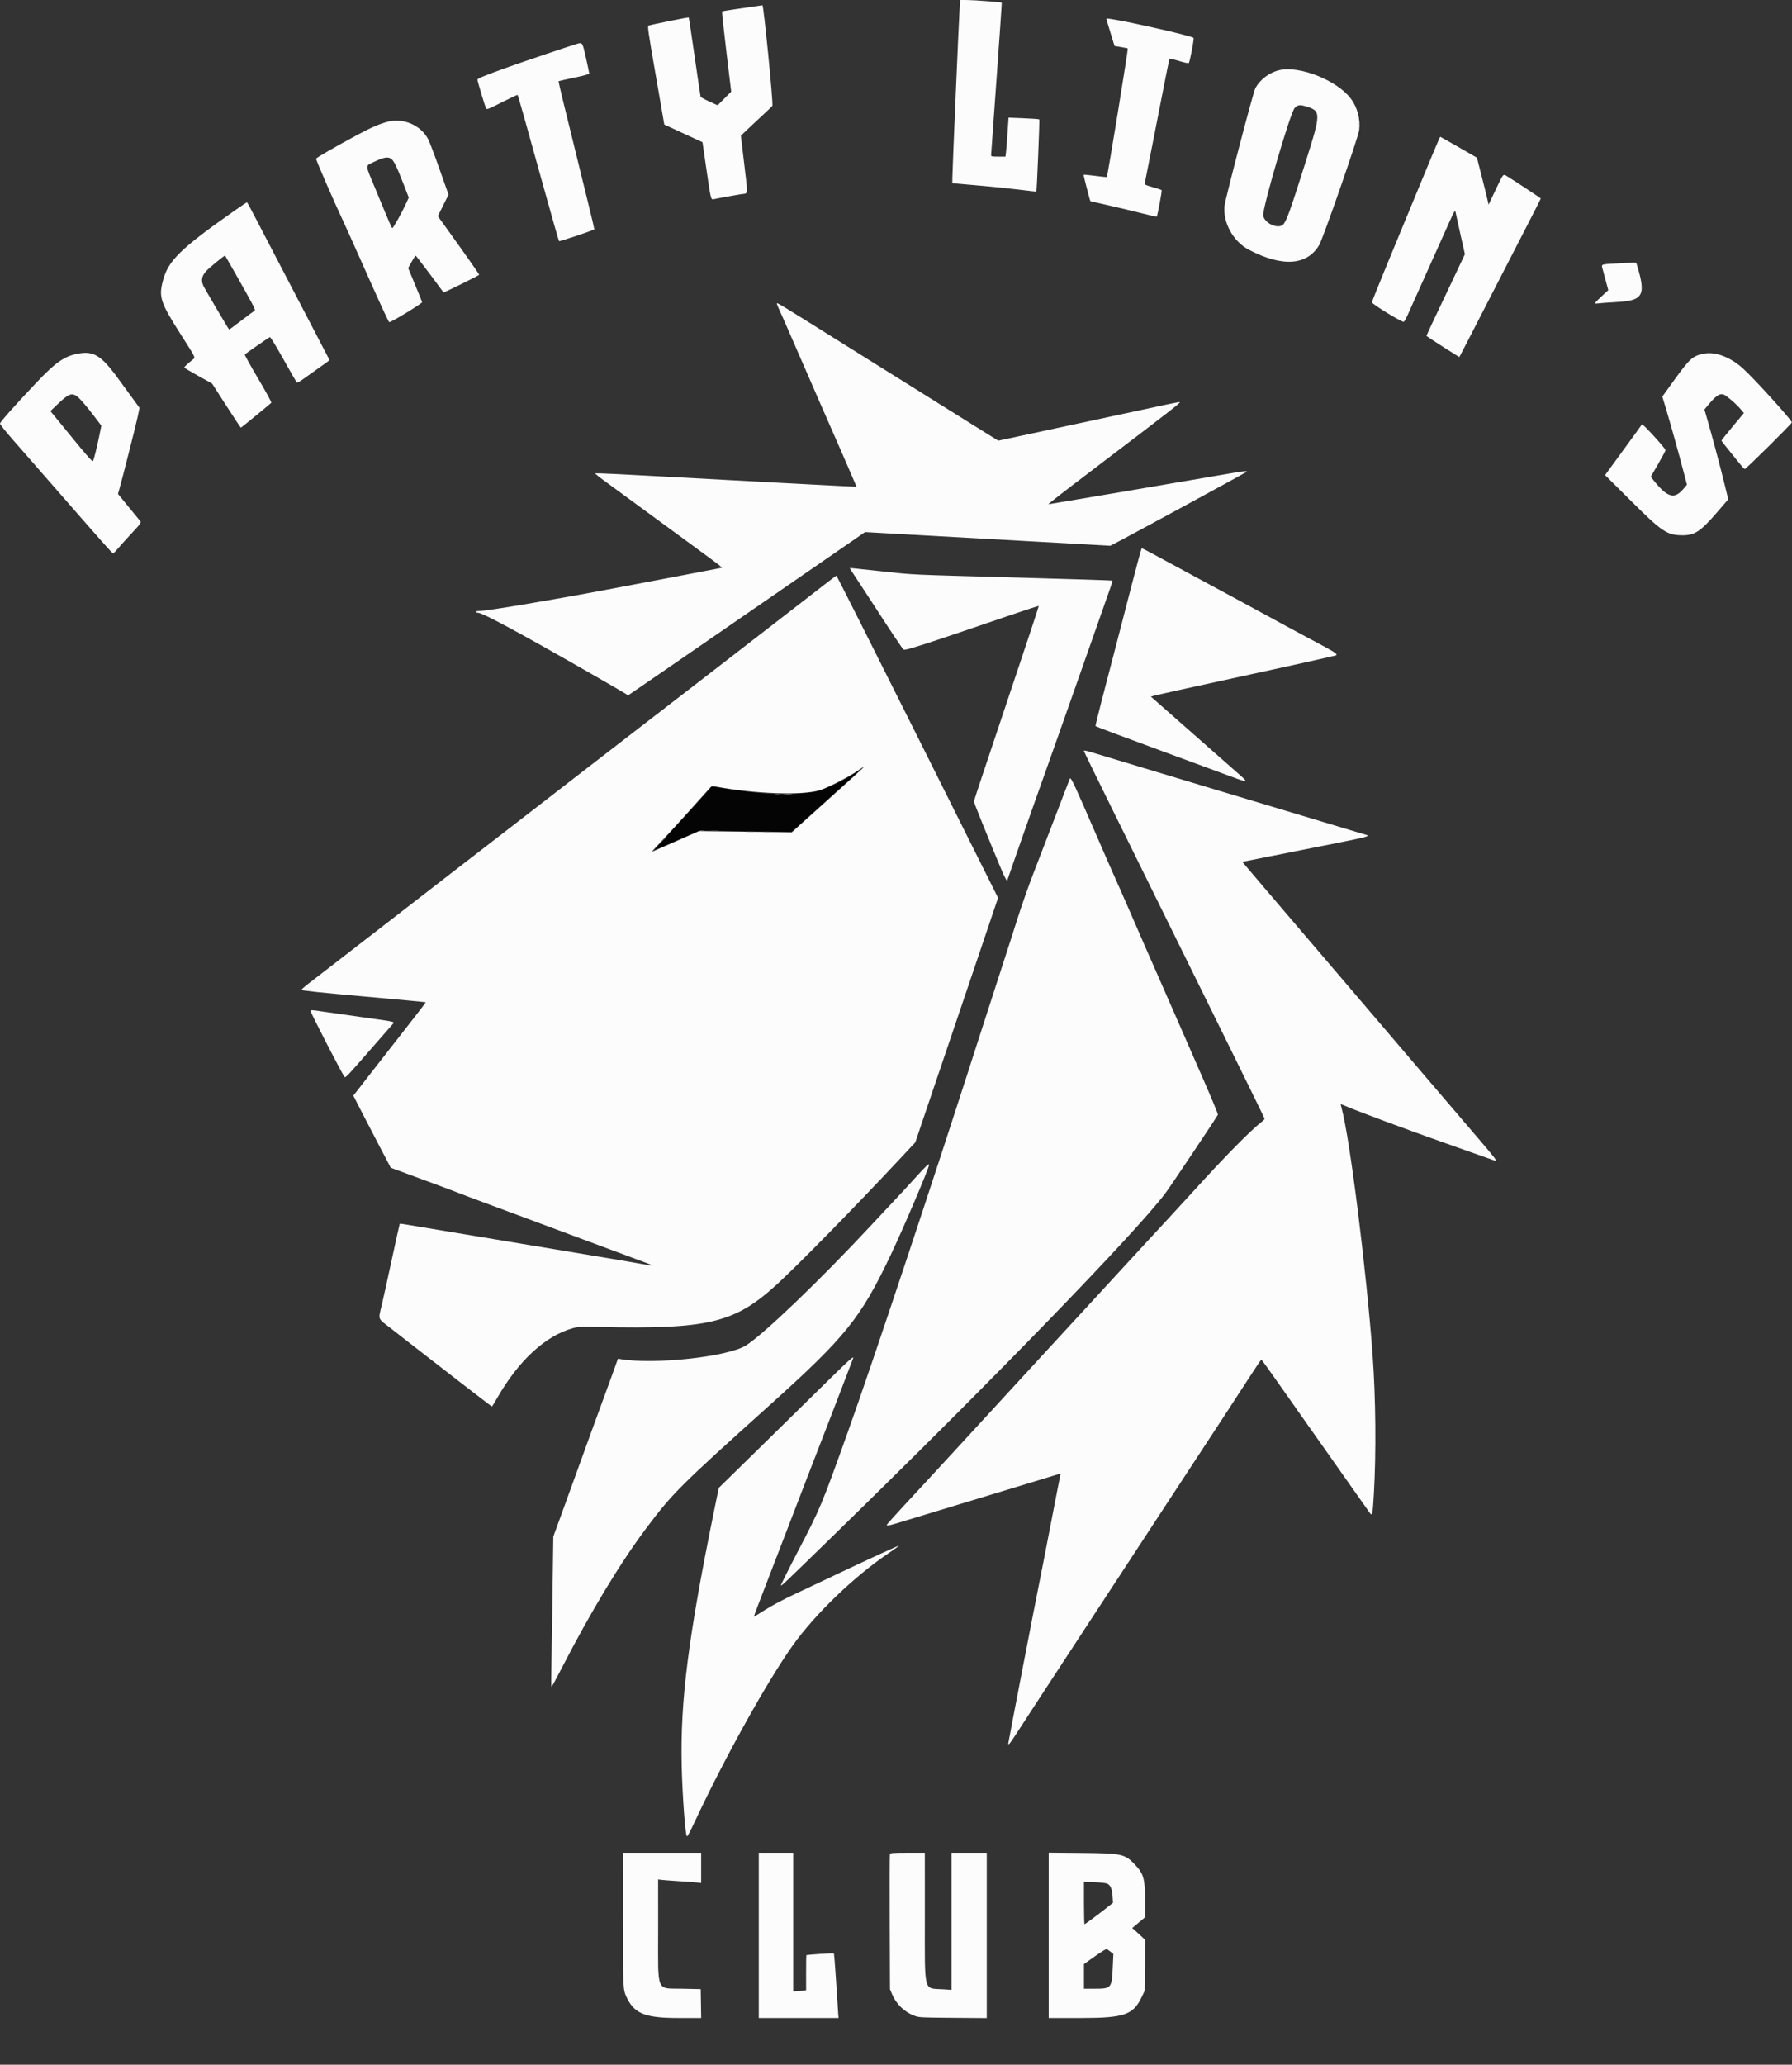 <svg id="svg" version="1.1" xmlns="http://www.w3.org/2000/svg" xmlns:xlink="http://www.w3.org/1999/xlink" width="400" height="460.731" viewBox="0, 0, 400,460.731"><rect x="0" y="0" width="400" height="460.731" fill="#333333" stroke="none"/><g id="svgg"><path id="path0" d="M190.494 172.724 C 183.209 177.553,176.831 178.283,161.983 175.988 L 158.916 175.514 158.504 175.947 C 158.278 176.185,156.509 178.152,154.574 180.317 C 152.639 182.482,149.884 185.501,148.452 187.025 C 147.019 188.550,145.977 189.747,146.135 189.685 C 146.294 189.623,148.621 188.612,151.306 187.437 L 156.190 185.302 166.358 185.494 L 176.527 185.685 177.126 185.182 C 178.228 184.257,191.839 172.000,191.839 171.933 C 191.839 171.834,191.833 171.837,190.494 172.724 " stroke="none" fill="#040404" fill-rule="evenodd"></path><path id="path1" d="M214.227 1.392 C 214.086 3.143,212.574 38.307,212.576 39.783 L 212.578 40.872 213.778 40.985 C 214.438 41.047,217.008 41.274,219.489 41.490 C 221.971 41.706,225.643 42.087,227.651 42.336 C 229.658 42.584,231.314 42.774,231.330 42.757 C 231.434 42.649,232.085 26.761,231.990 26.651 C 231.925 26.576,230.354 26.455,228.498 26.383 L 225.124 26.251 224.892 29.688 C 224.764 31.579,224.608 33.536,224.547 34.037 L 224.434 34.950 222.827 34.950 C 221.421 34.950,221.220 34.907,221.228 34.614 C 221.232 34.429,221.782 26.716,222.450 17.475 C 223.118 8.233,223.638 0.641,223.605 0.603 C 223.498 0.478,217.509 0.015,215.907 0.007 L 214.339 0.000 214.227 1.392 M168.795 1.384 C 168.108 1.484,166.136 1.768,164.412 2.013 C 162.688 2.259,161.231 2.507,161.174 2.564 C 161.117 2.622,161.552 6.670,162.142 11.560 L 163.214 20.451 161.699 21.971 L 160.184 23.491 158.321 22.646 C 157.297 22.181,156.426 21.713,156.387 21.606 C 156.347 21.499,155.751 17.485,155.062 12.686 C 154.373 7.887,153.781 3.933,153.747 3.899 C 153.662 3.814,145.158 5.536,144.775 5.715 C 144.507 5.840,144.669 6.995,146.157 15.554 C 147.084 20.888,147.939 25.823,148.058 26.522 L 148.273 27.791 152.539 29.760 L 156.805 31.729 157.630 37.420 C 158.639 44.390,158.684 44.586,159.249 44.461 C 160.353 44.217,164.777 43.419,165.674 43.302 C 167.003 43.129,166.965 43.702,166.120 36.574 L 165.374 30.276 167.324 28.424 C 168.397 27.406,169.966 25.938,170.811 25.163 C 171.656 24.389,172.376 23.681,172.411 23.592 C 172.622 23.056,170.452 1.134,170.193 1.177 C 170.111 1.190,169.482 1.283,168.795 1.384 M246.955 4.177 C 246.957 4.256,247.368 5.658,247.870 7.292 L 248.781 10.263 250.190 10.499 C 250.965 10.628,251.659 10.760,251.733 10.792 C 251.876 10.854,247.242 39.300,247.053 39.514 C 247.028 39.543,245.873 39.419,244.487 39.238 C 243.101 39.058,241.928 38.949,241.881 38.996 C 241.816 39.061,243.260 44.688,243.392 44.882 C 243.408 44.906,245.187 45.319,247.347 45.801 C 249.506 46.283,252.814 47.070,254.697 47.550 C 256.581 48.030,258.152 48.393,258.188 48.357 C 258.371 48.174,259.422 42.544,259.295 42.425 C 259.213 42.349,258.313 42.052,257.296 41.767 C 255.826 41.354,255.462 41.182,255.517 40.931 C 255.556 40.757,255.944 38.800,256.378 36.582 C 256.813 34.364,257.285 31.988,257.427 31.301 C 257.569 30.614,258.421 26.261,259.320 21.626 C 260.220 16.992,261.002 13.154,261.059 13.097 C 261.116 13.040,262.082 13.273,263.206 13.616 C 264.489 14.007,265.295 14.167,265.370 14.045 C 265.640 13.609,266.581 8.608,266.421 8.461 C 265.777 7.871,246.944 3.725,246.955 4.177 M128.949 9.738 C 128.080 9.960,116.800 13.759,113.682 14.880 C 107.937 16.945,106.577 17.505,106.577 17.807 C 106.577 18.146,108.275 23.777,108.510 24.219 C 108.652 24.485,109.155 24.286,112.059 22.810 C 113.919 21.864,115.481 21.130,115.530 21.179 C 115.644 21.293,117.104 26.457,121.293 41.574 C 123.138 48.228,124.709 53.734,124.786 53.811 C 124.904 53.929,132.426 51.411,132.664 51.174 C 132.709 51.128,130.909 43.696,128.663 34.659 C 126.417 25.621,124.622 18.185,124.674 18.133 C 124.726 18.081,126.292 17.724,128.155 17.338 C 130.017 16.953,131.539 16.545,131.535 16.432 C 131.532 16.319,131.202 14.758,130.802 12.962 C 130.028 9.492,130.013 9.465,128.949 9.738 M285.598 15.642 C 283.346 16.153,281.187 17.792,280.189 19.748 C 279.698 20.710,273.524 44.272,273.343 45.876 C 272.917 49.641,275.259 53.902,278.763 55.733 C 286.250 59.647,291.785 59.262,294.484 54.639 C 295.348 53.159,303.194 30.596,303.385 29.045 C 303.688 26.573,302.991 23.955,301.505 21.987 C 298.445 17.935,290.125 14.616,285.598 15.642 M291.395 23.703 C 294.927 24.766,294.928 25.071,291.404 36.236 C 288.072 46.792,287.187 49.265,286.452 50.072 C 285.377 51.253,282.192 49.832,281.966 48.071 C 281.765 46.498,287.985 25.224,288.965 24.133 C 289.612 23.413,290.129 23.322,291.395 23.703 M86.508 27.169 C 84.619 27.679,82.817 28.462,79.789 30.089 C 74.800 32.768,70.648 35.162,70.551 35.413 C 70.475 35.613,74.733 45.393,76.872 49.928 C 77.245 50.720,78.935 54.479,80.626 58.281 C 85.026 68.171,86.752 71.918,86.896 71.896 C 87.554 71.795,94.301 67.674,94.225 67.420 C 94.175 67.252,93.453 65.473,92.622 63.466 L 91.110 59.818 91.882 58.429 C 92.307 57.665,92.707 57.039,92.772 57.037 C 92.859 57.034,96.128 61.348,98.993 65.246 C 99.073 65.355,106.961 61.462,106.955 61.316 C 106.948 61.155,104.095 57.081,100.089 51.512 L 97.729 48.233 98.924 45.834 L 100.118 43.436 98.132 37.801 C 97.039 34.701,95.889 31.669,95.575 31.063 C 93.953 27.931,89.991 26.229,86.508 27.169 M321.249 30.951 C 321.124 31.186,319.360 35.400,317.330 40.317 C 315.299 45.233,311.981 53.266,309.956 58.168 C 307.931 63.070,306.255 67.252,306.233 67.461 C 306.196 67.817,312.659 71.792,313.309 71.813 C 313.421 71.817,313.777 71.236,314.102 70.523 C 314.799 68.990,321.863 53.252,323.494 49.597 C 324.721 46.849,324.810 46.733,324.977 47.672 C 325.037 48.015,325.515 50.192,326.039 52.509 L 326.990 56.723 324.534 61.919 C 323.184 64.777,321.239 68.870,320.213 71.016 C 319.187 73.161,318.378 74.943,318.415 74.976 C 318.770 75.285,325.713 79.724,325.756 79.669 C 325.787 79.629,326.747 77.782,327.887 75.564 C 329.028 73.346,331.428 68.680,333.221 65.194 C 335.013 61.709,338.155 55.605,340.203 51.630 C 342.251 47.654,343.927 44.358,343.927 44.305 C 343.927 44.209,337.498 39.961,336.296 39.263 C 335.495 38.798,335.584 38.683,333.788 42.476 L 332.270 45.682 332.034 44.589 C 331.905 43.987,331.320 41.625,330.735 39.340 L 329.670 35.186 326.861 33.562 C 325.316 32.669,323.473 31.620,322.765 31.231 L 321.478 30.524 321.249 30.951 M87.335 35.444 C 87.905 35.843,88.604 37.275,90.050 41.005 L 91.243 44.083 90.568 45.564 C 89.700 47.470,87.782 50.888,87.582 50.888 C 87.423 50.888,87.176 50.320,83.794 42.151 C 81.408 36.388,81.423 37.124,83.669 36.041 C 85.660 35.080,86.599 34.927,87.335 35.444 M51.944 47.299 C 40.411 55.403,37.609 58.133,36.431 62.410 C 35.363 66.287,35.721 67.383,40.506 74.879 C 43.524 79.608,43.611 79.772,43.246 80.064 C 41.850 81.178,41.089 81.884,41.136 82.021 C 41.166 82.108,42.573 82.946,44.263 83.884 L 47.336 85.588 50.504 90.513 C 52.247 93.222,53.716 95.437,53.769 95.436 C 53.856 95.434,60.173 90.264,60.558 89.879 C 60.651 89.786,59.369 87.429,57.628 84.496 C 55.926 81.626,54.580 79.202,54.638 79.109 C 54.720 78.976,59.239 75.834,60.222 75.227 C 60.354 75.145,61.502 77.012,63.271 80.183 C 64.832 82.981,66.188 85.319,66.285 85.379 C 66.382 85.439,67.083 85.032,67.844 84.475 C 68.605 83.917,70.199 82.782,71.387 81.951 C 72.576 81.120,73.548 80.408,73.548 80.369 C 73.548 80.329,72.760 78.800,71.797 76.970 C 70.833 75.141,68.230 70.144,66.011 65.867 C 63.792 61.589,61.224 56.663,60.304 54.921 C 59.384 53.178,57.864 50.262,56.926 48.440 C 55.987 46.618,55.174 45.130,55.118 45.133 C 55.062 45.137,53.634 46.111,51.944 47.299 M52.088 60.250 C 56.729 68.440,57.110 69.169,56.826 69.329 C 56.676 69.413,55.354 70.397,53.890 71.515 C 52.425 72.633,51.196 73.548,51.159 73.548 C 51.058 73.548,45.625 64.322,45.357 63.697 C 44.856 62.526,45.051 61.576,46.011 60.509 C 46.658 59.788,50.012 57.033,50.241 57.033 C 50.254 57.033,51.086 58.481,52.088 60.250 M360.732 58.804 C 357.125 59.011,357.403 58.864,357.810 60.353 C 357.990 61.009,358.330 62.268,358.565 63.150 L 358.993 64.754 357.503 66.126 C 355.819 67.677,355.728 67.868,356.745 67.706 C 357.141 67.643,358.965 67.509,360.798 67.408 C 366.878 67.074,367.480 65.941,365.320 58.905 C 365.204 58.528,365.432 58.533,360.732 58.804 M173.404 67.760 C 173.404 67.911,173.701 68.598,175.054 71.581 C 175.306 72.136,176.764 75.484,178.293 79.019 C 179.822 82.555,181.811 87.113,182.712 89.147 C 185.161 94.677,191.218 108.589,191.190 108.624 C 191.162 108.659,160.379 107.027,145.463 106.199 C 139.760 105.883,134.575 105.625,133.941 105.626 L 132.789 105.629 133.293 106.055 C 133.850 106.525,133.692 106.409,141.143 111.860 C 144.047 113.985,148.584 117.309,151.224 119.246 C 153.865 121.184,157.216 123.640,158.671 124.705 C 160.126 125.769,161.250 126.661,161.167 126.686 C 160.999 126.737,143.348 130.096,135.574 131.557 C 122.398 134.032,108.614 136.341,107.009 136.341 C 106.560 136.342,106.193 136.428,106.193 136.534 C 106.193 136.639,106.396 136.726,106.645 136.726 C 107.691 136.726,115.693 141.035,132.117 150.444 C 135.761 152.531,139.069 154.449,139.468 154.706 L 140.193 155.173 145.133 151.793 C 147.849 149.934,153.269 146.205,157.177 143.505 C 161.085 140.806,166.443 137.111,169.083 135.294 C 175.344 130.986,186.772 123.105,190.302 120.659 L 193.087 118.731 220.451 120.258 L 247.816 121.786 249.902 120.708 C 252.764 119.230,278.054 105.487,278.237 105.310 C 278.553 105.005,277.486 105.126,273.041 105.901 C 266.029 107.124,234.218 112.526,234.020 112.528 C 233.850 112.530,237.029 110.058,244.263 104.564 C 261.337 91.594,263.615 89.824,263.341 89.733 C 263.234 89.697,261.987 89.922,260.570 90.233 C 258.135 90.768,227.085 97.436,224.181 98.048 L 222.823 98.334 216.692 94.517 C 209.464 90.016,201.827 85.243,188.670 77.005 C 173.456 67.478,173.404 67.446,173.404 67.760 M16.910 79.022 C 14.170 79.637,12.228 81.049,8.043 85.467 C 3.279 90.496,0.013 94.176,0.006 94.522 C 0.003 94.703,1.235 96.259,2.744 97.978 C 4.253 99.697,8.203 104.215,11.522 108.017 C 23.436 121.668,25.042 123.476,25.241 123.464 C 25.353 123.457,25.779 123.046,26.188 122.551 C 26.597 122.056,27.798 120.718,28.857 119.577 C 31.576 116.646,31.598 116.616,31.254 116.217 C 31.100 116.038,29.929 114.613,28.653 113.052 L 26.333 110.213 26.594 109.307 C 27.236 107.087,30.361 94.767,30.734 92.985 L 31.148 91.011 30.132 89.625 C 29.573 88.862,27.869 86.529,26.346 84.440 C 22.470 79.125,20.777 78.153,16.910 79.022 M380.230 78.934 C 377.819 79.429,377.155 80.031,373.638 84.910 L 371.053 88.496 371.800 90.959 C 372.731 94.028,374.761 101.294,375.783 105.213 L 376.554 108.170 375.703 109.165 C 373.717 111.490,372.132 111.003,369.056 107.119 L 368.479 106.390 370.125 103.540 C 371.031 101.972,371.771 100.584,371.771 100.456 C 371.771 100.061,366.688 94.489,366.512 94.692 C 366.476 94.733,365.673 95.847,364.727 97.168 C 363.781 98.488,362.145 100.735,361.091 102.160 C 360.038 103.586,358.976 105.039,358.731 105.390 L 358.285 106.026 364.116 111.829 C 371.046 118.725,372.131 119.443,375.618 119.443 C 378.286 119.443,379.608 118.565,383.180 114.425 L 385.770 111.423 384.932 107.992 C 384.017 104.243,382.148 97.230,381.110 93.649 L 380.453 91.379 381.360 90.289 C 383.316 87.940,384.185 87.522,385.331 88.382 C 386.600 89.334,387.768 90.396,388.497 91.259 L 389.264 92.168 386.759 95.177 C 385.381 96.832,384.253 98.244,384.253 98.316 C 384.253 98.387,385.096 99.476,386.126 100.736 C 387.156 101.996,388.286 103.393,388.638 103.841 C 388.990 104.290,389.361 104.657,389.461 104.657 C 389.748 104.657,399.897 94.612,399.962 94.264 C 400.043 93.832,391.411 84.318,388.958 82.136 C 386.133 79.622,382.813 78.404,380.230 78.934 M16.900 88.239 C 17.541 88.570,19.089 90.322,21.173 93.074 L 22.622 94.987 22.173 97.198 C 21.651 99.768,20.965 102.518,20.751 102.900 C 20.646 103.088,19.395 101.688,16.494 98.136 C 14.235 95.369,12.130 92.797,11.817 92.420 L 11.248 91.735 12.887 90.171 C 15.114 88.047,15.846 87.694,16.900 88.239 M252.639 130.437 C 251.493 134.899,250.090 140.322,249.520 142.487 C 246.394 154.373,244.457 161.948,244.526 162.016 C 244.658 162.149,250.329 164.281,259.530 167.659 C 264.388 169.442,270.461 171.680,273.025 172.633 C 279.101 174.889,278.998 174.903,275.929 172.212 C 274.809 171.231,271.698 168.491,269.016 166.125 C 266.333 163.759,262.507 160.390,260.514 158.638 L 256.889 155.452 257.698 155.218 C 258.143 155.089,265.910 153.374,274.957 151.408 C 284.004 149.442,292.444 147.587,293.711 147.287 C 294.978 146.987,296.550 146.627,297.204 146.486 C 299.122 146.075,299.490 146.350,290.927 141.775 C 288.445 140.448,285.204 138.693,283.725 137.873 C 282.247 137.054,278.790 135.178,276.044 133.705 C 271.542 131.289,263.314 126.844,257.258 123.557 C 256.009 122.878,254.927 122.324,254.855 122.324 C 254.782 122.324,253.785 125.975,252.639 130.437 M189.726 126.837 C 189.726 126.890,190.405 127.949,191.234 129.189 C 192.064 130.430,193.633 132.828,194.722 134.518 C 198.630 140.582,201.380 144.700,201.692 144.957 C 202.024 145.229,205.836 144.001,225.208 137.383 C 228.828 136.146,231.826 135.170,231.870 135.214 C 231.914 135.258,228.672 145.041,224.664 156.954 C 220.657 168.866,217.379 178.719,217.379 178.848 C 217.379 179.074,221.138 188.377,223.424 193.807 C 224.326 195.950,224.868 196.914,224.868 196.376 C 224.868 196.267,231.894 176.274,232.773 173.884 C 233.200 172.722,235.176 167.148,237.164 161.498 C 239.153 155.847,242.213 147.163,243.966 142.199 C 248.442 129.521,248.395 129.656,248.292 129.555 C 248.241 129.505,238.565 129.198,226.788 128.873 C 201.951 128.188,204.447 128.306,196.287 127.429 C 189.030 126.648,189.726 126.711,189.726 126.837 M184.253 130.283 C 182.986 131.278,178.449 134.791,174.172 138.091 C 164.616 145.463,158.754 149.995,155.353 152.643 C 153.927 153.753,151.507 155.620,149.976 156.791 C 148.445 157.962,143.908 161.462,139.894 164.569 C 135.881 167.676,130.912 171.513,128.853 173.096 C 126.793 174.679,124.157 176.722,122.996 177.635 C 121.834 178.548,119.371 180.451,117.523 181.865 C 115.675 183.279,113.114 185.259,111.834 186.265 C 110.553 187.271,108.263 189.040,106.745 190.195 C 105.227 191.351,103.077 193.008,101.968 193.879 C 100.859 194.749,96.452 198.159,92.175 201.458 C 84.521 207.359,79.004 211.626,73.189 216.143 C 71.567 217.404,69.579 218.937,68.773 219.550 C 67.966 220.164,67.307 220.766,67.307 220.890 C 67.307 221.047,71.434 221.482,81.133 222.347 C 88.737 223.026,94.990 223.606,95.029 223.638 C 95.067 223.669,93.756 225.406,92.116 227.498 C 88.679 231.882,85.665 235.746,81.683 240.873 L 78.871 244.493 80.558 247.786 C 81.485 249.598,83.362 253.216,84.730 255.825 L 87.215 260.571 88.303 260.980 C 88.901 261.205,92.199 262.423,95.631 263.686 C 99.064 264.949,102.132 266.098,102.448 266.240 C 102.765 266.383,106.006 267.600,109.650 268.946 C 113.293 270.292,118.219 272.122,120.595 273.012 C 122.972 273.903,129.107 276.186,134.229 278.085 C 145.269 282.177,145.744 282.357,145.682 282.418 C 145.638 282.463,142.627 281.962,138.578 281.236 C 137.642 281.069,126.927 279.282,114.766 277.265 C 102.605 275.248,91.897 273.466,90.971 273.304 C 90.045 273.142,89.259 273.045,89.224 273.087 C 89.189 273.129,88.405 276.663,87.483 280.941 C 86.560 285.218,85.559 289.755,85.258 291.023 C 84.408 294.606,84.231 294.077,87.010 296.242 C 88.342 297.279,90.157 298.696,91.043 299.390 C 95.867 303.166,109.732 313.874,109.798 313.874 C 109.841 313.874,110.398 312.967,111.035 311.858 C 115.753 303.650,121.638 298.190,127.644 296.449 C 129.058 296.039,129.385 296.021,133.557 296.111 C 158.134 296.645,163.946 295.259,173.404 286.613 C 178.105 282.316,190.556 269.624,200.445 259.049 L 204.306 254.921 206.220 249.256 C 207.272 246.140,210.011 238.060,212.305 231.301 C 214.599 224.542,217.895 214.813,219.629 209.682 L 222.781 200.352 204.814 164.410 C 194.932 144.642,186.782 128.470,186.703 128.472 C 186.623 128.474,185.521 129.289,184.253 130.283 M241.959 167.618 C 241.959 167.710,244.409 172.744,247.404 178.804 C 250.399 184.864,253.889 191.940,255.160 194.527 C 256.431 197.115,263.054 210.539,269.878 224.359 C 276.702 238.180,282.285 249.558,282.285 249.646 C 282.285 249.733,282.067 249.976,281.801 250.185 C 279.008 252.382,273.678 257.792,266.136 266.086 C 263.709 268.756,259.068 273.797,256.445 276.614 C 255.065 278.096,252.905 280.439,251.644 281.821 C 250.383 283.203,246.932 286.956,243.975 290.160 C 241.018 293.365,238.080 296.553,237.446 297.245 C 236.812 297.937,232.195 302.956,227.186 308.397 C 222.177 313.839,215.782 320.796,212.976 323.858 C 210.169 326.921,207.220 330.118,206.421 330.964 C 204.145 333.373,198.704 339.306,198.210 339.918 C 197.575 340.704,197.732 340.677,202.850 339.106 C 205.296 338.356,213.260 335.940,220.547 333.737 C 227.835 331.534,234.471 329.518,235.295 329.256 C 236.614 328.837,236.781 328.819,236.696 329.105 C 236.643 329.283,235.642 334.398,234.473 340.470 C 233.303 346.543,232.137 352.506,231.882 353.721 C 231.286 356.561,225.060 388.812,225.060 389.059 C 225.060 389.555,225.476 389.042,226.975 386.700 C 227.870 385.302,230.584 381.133,233.008 377.436 C 241.853 363.944,250.006 351.492,258.470 338.550 C 264.733 328.973,268.945 322.545,273.192 316.083 C 275.031 313.284,277.634 309.287,278.975 307.201 C 280.317 305.115,281.474 303.409,281.547 303.409 C 281.619 303.409,282.931 305.202,284.462 307.393 C 285.993 309.585,289.537 314.618,292.338 318.579 C 298.745 327.638,305.115 336.669,305.617 337.406 C 306.335 338.460,306.382 338.279,306.667 333.365 C 307.200 324.178,307.086 311.919,306.378 302.256 C 305.000 283.454,301.317 254.105,299.492 247.384 C 299.342 246.829,299.252 246.375,299.292 246.375 C 299.332 246.375,299.862 246.595,300.469 246.864 C 302.582 247.798,314.690 252.304,321.843 254.819 C 325.804 256.211,330.106 257.732,331.404 258.200 C 332.702 258.667,333.804 259.049,333.853 259.049 C 334.191 259.049,333.473 258.124,329.867 253.915 C 327.626 251.300,324.245 247.345,322.353 245.127 C 320.461 242.909,317.509 239.453,315.793 237.446 C 312.389 233.464,307.455 227.682,298.992 217.755 C 292.344 209.957,286.182 202.742,283.341 199.430 C 282.180 198.076,280.345 195.921,279.265 194.643 L 277.300 192.319 291.075 189.579 C 307.269 186.358,306.140 186.659,304.211 186.081 C 287.982 181.225,252.991 170.706,247.073 168.905 C 242.049 167.375,241.959 167.353,241.959 167.618 M192.584 171.415 C 192.440 171.589,189.988 173.824,187.135 176.382 C 184.283 178.939,180.783 182.088,179.357 183.379 L 176.764 185.726 166.395 185.598 L 156.025 185.469 150.936 187.714 C 148.137 188.948,145.718 190.006,145.559 190.065 C 145.401 190.124,146.225 189.187,147.391 187.981 C 148.557 186.776,151.485 183.586,153.898 180.893 C 156.311 178.200,158.425 175.850,158.595 175.672 C 158.855 175.401,159.058 175.378,159.844 175.528 C 168.350 177.149,179.148 177.527,183.005 176.339 C 184.540 175.867,189.381 173.396,191.167 172.174 C 192.867 171.010,192.962 170.959,192.584 171.415 M238.828 173.727 C 238.772 173.817,237.342 177.519,235.650 181.953 C 233.958 186.387,231.714 192.218,230.664 194.911 C 229.614 197.604,228.004 202.184,227.087 205.089 C 226.171 207.993,224.738 212.444,223.904 214.978 C 223.070 217.513,220.918 224.167,219.121 229.765 C 208.050 264.263,195.042 303.352,189.183 319.731 C 183.319 336.123,183.168 336.480,177.781 346.807 C 175.825 350.557,174.265 353.696,174.315 353.784 C 174.415 353.960,174.681 353.708,186.366 342.315 C 221.693 307.871,253.449 275.129,260.139 266.251 C 261.263 264.759,271.679 249.196,271.857 248.741 C 271.906 248.616,270.459 245.116,268.641 240.964 C 266.823 236.811,264.130 230.648,262.656 227.268 C 261.183 223.889,259.325 219.654,258.528 217.859 C 256.750 213.851,255.154 210.204,252.229 203.457 C 250.993 200.605,249.567 197.364,249.060 196.255 C 248.554 195.146,246.867 191.301,245.311 187.710 C 239.829 175.054,239.049 173.370,238.828 173.727 M69.323 225.593 C 69.323 225.995,76.675 240.254,76.937 240.360 C 77.205 240.468,77.747 239.886,83.053 233.797 C 85.354 231.157,87.412 228.803,87.626 228.565 C 88.168 227.966,88.557 228.057,80.933 226.991 C 77.135 226.459,72.969 225.865,71.675 225.671 C 69.663 225.368,69.323 225.356,69.323 225.593 M204.378 262.744 C 202.921 264.353,200.949 266.492,199.996 267.496 C 199.042 268.501,196.580 271.133,194.523 273.345 C 183.186 285.536,170.447 297.761,166.497 300.239 C 162.458 302.773,146.058 304.560,138.533 303.286 L 137.940 303.185 136.538 307.090 C 135.767 309.237,134.682 312.204,134.127 313.682 C 133.571 315.161,131.510 320.821,129.547 326.260 C 127.583 331.699,125.421 337.662,124.742 339.510 L 123.508 342.871 123.294 357.849 C 123.177 366.087,123.062 373.627,123.038 374.604 C 123.015 375.581,123.054 376.380,123.125 376.380 C 123.196 376.380,124.198 374.544,125.352 372.300 C 131.805 359.750,138.424 348.796,144.235 341.047 C 150.106 333.219,151.667 331.663,171.980 313.394 C 188.720 298.339,192.120 294.120,198.762 280.162 C 201.679 274.032,207.393 260.614,207.393 259.895 C 207.393 259.532,206.657 260.227,204.378 262.744 M182.884 309.993 C 178.885 313.932,172.199 320.498,168.027 324.585 L 160.442 332.016 159.527 336.483 C 153.654 365.178,151.827 379.463,152.166 394.047 C 152.320 400.657,152.959 409.384,153.316 409.741 C 153.453 409.878,153.832 409.168,155.342 405.953 C 161.857 392.083,171.194 375.308,176.827 367.355 C 181.906 360.184,190.669 351.751,198.514 346.482 C 199.706 345.681,200.643 344.987,200.596 344.939 C 200.518 344.861,190.823 349.345,183.773 352.718 C 182.242 353.451,179.261 354.858,177.148 355.844 C 174.988 356.852,172.218 358.329,170.816 359.220 C 169.445 360.090,168.304 360.782,168.279 360.758 C 168.254 360.733,168.717 359.464,169.307 357.937 C 169.898 356.410,171.526 352.180,172.927 348.536 C 178.404 334.285,183.567 320.907,184.153 319.443 C 184.492 318.598,186.008 314.666,187.523 310.706 C 189.037 306.745,190.335 303.353,190.406 303.169 C 190.721 302.352,189.740 303.242,182.884 309.993 M139.035 428.277 C 139.040 443.851,139.049 444.020,139.940 445.840 C 141.669 449.372,144.092 450.312,151.461 450.312 L 156.514 450.312 156.462 447.096 L 156.409 443.879 152.367 443.783 C 146.335 443.640,146.906 445.030,146.905 430.483 L 146.904 419.391 147.624 419.486 C 148.020 419.539,149.770 419.672,151.512 419.782 C 153.255 419.892,155.091 420.031,155.593 420.091 L 156.505 420.199 156.505 416.821 L 156.505 413.442 147.768 413.442 L 139.030 413.442 139.035 428.277 M169.371 431.877 L 169.371 450.312 178.277 450.312 L 187.183 450.312 187.108 449.496 C 187.066 449.047,186.857 445.829,186.643 442.344 C 186.429 438.860,186.193 435.957,186.118 435.893 C 186.022 435.810,180.557 436.158,179.981 436.283 C 179.954 436.289,179.933 438.054,179.933 440.204 L 179.933 444.115 179.042 444.237 C 178.552 444.304,177.904 444.359,177.602 444.359 L 177.052 444.359 177.052 428.901 L 177.052 413.442 173.212 413.442 L 169.371 413.442 169.371 431.877 M198.644 413.691 C 198.591 413.829,198.573 420.677,198.602 428.910 L 198.656 443.879 199.091 444.935 C 200.002 447.148,201.853 448.958,204.059 449.791 C 205.140 450.199,205.483 450.218,212.722 450.272 L 220.259 450.329 220.259 431.885 L 220.259 413.442 216.323 413.442 L 212.386 413.442 212.386 428.737 L 212.386 444.033 210.514 443.908 C 206.052 443.610,206.442 445.171,206.437 427.604 L 206.433 413.442 202.586 413.442 C 199.610 413.442,198.718 413.499,198.644 413.691 M234.085 431.865 L 234.085 450.312 241.150 450.312 C 250.987 450.312,252.954 449.632,254.881 445.564 L 255.497 444.263 255.555 438.575 L 255.614 432.888 254.595 431.920 C 254.035 431.388,253.385 430.793,253.151 430.599 L 252.726 430.245 254.160 429.041 L 255.593 427.837 255.593 424.131 C 255.593 419.287,255.282 418.156,253.403 416.159 C 251.099 413.710,250.468 413.568,241.527 413.486 L 234.085 413.418 234.085 431.865 M247.182 420.351 C 247.890 420.691,248.234 421.533,248.345 423.199 L 248.438 424.603 247.167 425.613 C 245.180 427.190,242.226 429.381,242.086 429.381 C 242.016 429.381,241.959 427.253,241.959 424.653 L 241.959 419.925 244.311 420.014 C 245.657 420.064,246.885 420.209,247.182 420.351 M247.879 435.514 L 248.518 436.006 248.386 438.951 C 248.174 443.670,248.079 443.783,244.331 443.783 L 241.959 443.783 241.959 441.032 L 241.959 438.281 244.407 436.543 C 245.754 435.587,246.942 434.853,247.048 434.913 C 247.153 434.973,247.527 435.243,247.879 435.514 " stroke="none" fill="#fcfcfc" fill-rule="evenodd"></path><path id="path2" d="M173.166 177.188 C 173.405 177.234,173.750 177.232,173.934 177.184 C 174.118 177.136,173.922 177.099,173.500 177.101 C 173.077 177.103,172.927 177.142,173.166 177.188 M158.766 185.451 C 159.218 185.491,159.909 185.490,160.303 185.449 C 160.696 185.408,160.326 185.375,159.482 185.375 C 158.637 185.376,158.315 185.410,158.766 185.451 M170.480 185.643 C 170.932 185.683,171.623 185.683,172.017 185.641 C 172.410 185.600,172.040 185.567,171.195 185.568 C 170.350 185.568,170.029 185.602,170.480 185.643 M147.853 187.566 L 147.192 188.286 147.912 187.624 C 148.582 187.008,148.720 186.846,148.573 186.846 C 148.541 186.846,148.217 187.170,147.853 187.566 " stroke="none" fill="#7c7c7c" fill-rule="evenodd"></path><path id="path3" d="M175.084 177.193 C 175.533 177.233,176.267 177.233,176.716 177.193 C 177.165 177.153,176.798 177.119,175.900 177.119 C 175.002 177.119,174.635 177.153,175.084 177.193 M156.361 185.442 C 156.546 185.490,156.848 185.490,157.033 185.442 C 157.218 185.394,157.067 185.354,156.697 185.354 C 156.327 185.354,156.176 185.394,156.361 185.442 M166.635 185.642 C 167.084 185.683,167.818 185.683,168.267 185.642 C 168.716 185.602,168.349 185.569,167.451 185.569 C 166.553 185.569,166.186 185.602,166.635 185.642 " stroke="none" fill="#9e9e9e" fill-rule="evenodd"></path><path id="path4" d="" stroke="none" fill="#8c8c8c" fill-rule="evenodd"></path></g></svg>